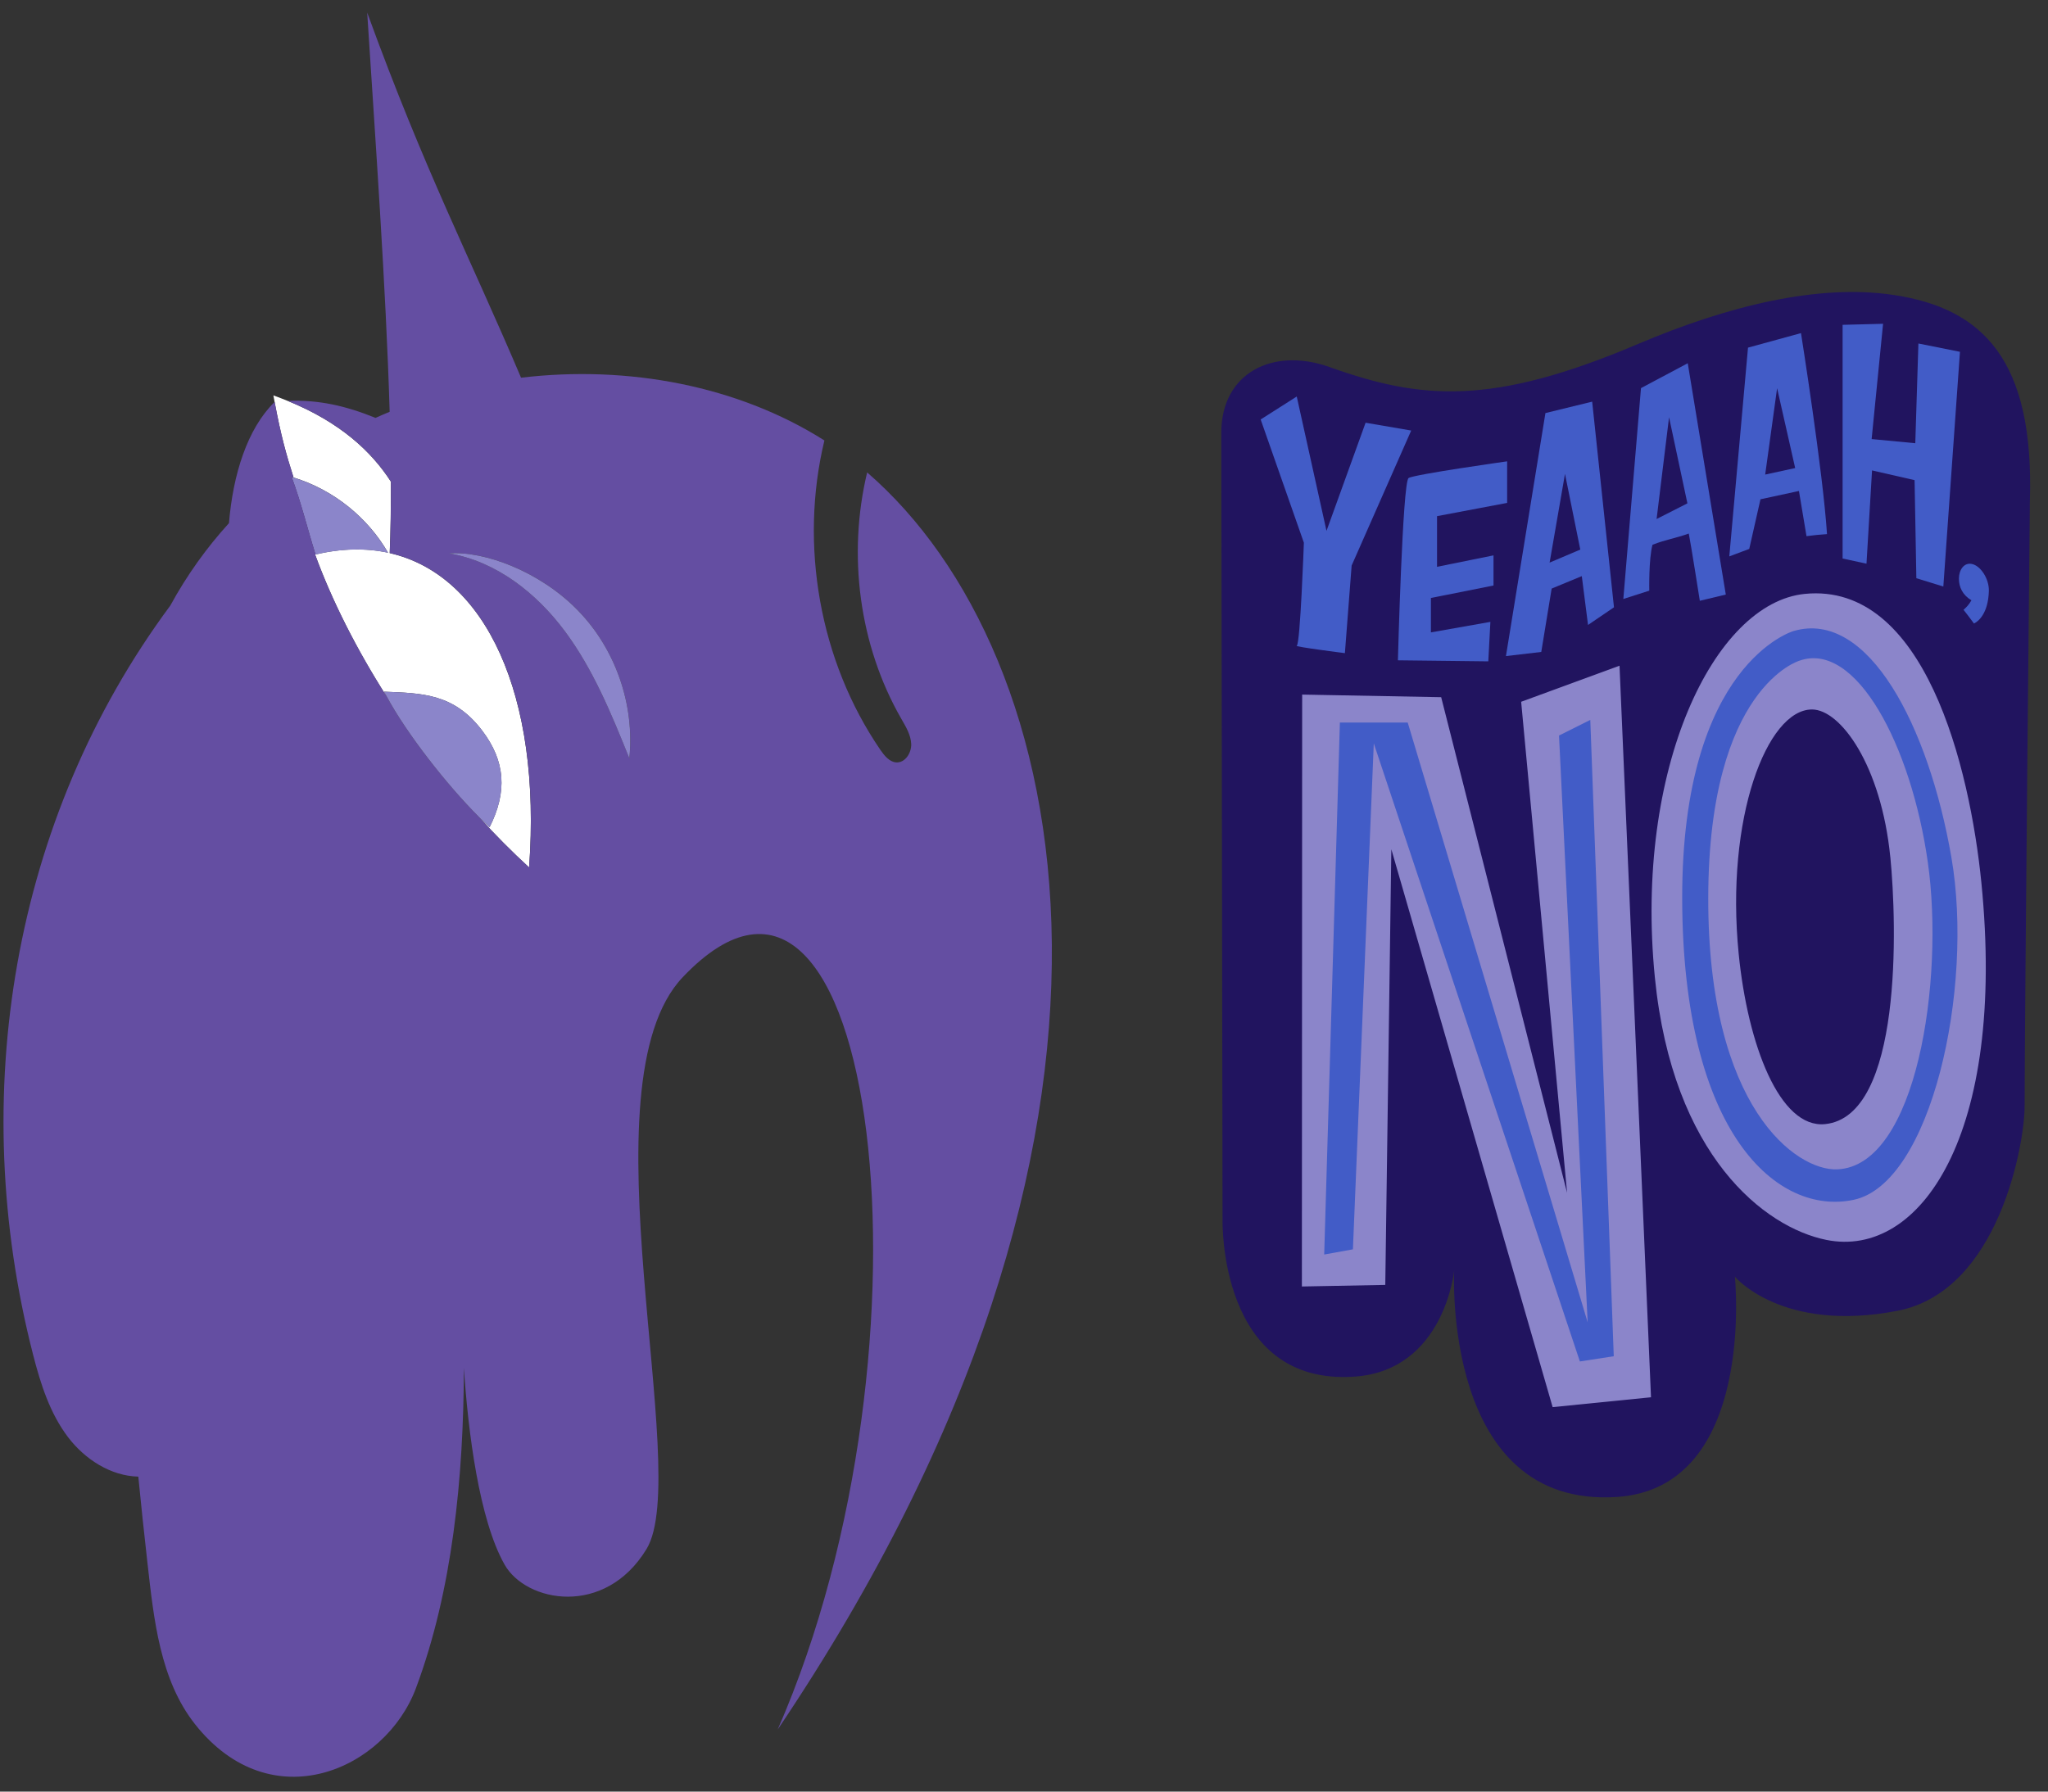 <svg width="96" height="84" viewBox="0 0 96 84" fill="none" xmlns="http://www.w3.org/2000/svg">
<rect x="0" y="0" width="96" height="84" fill="#333333" stroke="none"/>
<path d="M13.759 22.387C15.661 22.971 17.249 24.285 18.189 25.912C17.15 25.689 16.01 25.707 14.79 25.997C14.784 25.997 14.777 25.999 14.77 26.001C15.556 28.15 16.707 30.436 18.136 32.676C18.092 32.593 18.046 32.51 18.005 32.43C19.811 32.501 21.281 32.524 22.595 34.247C23.691 35.683 23.788 37.119 22.947 38.787C22.788 38.64 22.62 38.48 22.453 38.309C23.204 39.134 23.988 39.925 24.801 40.671C25.391 32.575 22.763 26.962 18.267 25.932C18.31 24.915 18.326 23.789 18.322 22.58C17.419 21.181 15.964 19.805 13.485 18.796C13.269 18.709 13.046 18.622 12.815 18.539C12.833 18.645 12.854 18.748 12.872 18.849C13.166 20.416 13.416 21.314 13.759 22.387Z" fill="white"/>
<path d="M18.187 25.914C17.248 24.285 15.658 22.973 13.758 22.389C13.728 22.38 13.698 22.369 13.668 22.362C14.125 23.598 14.412 24.799 14.789 26.001C16.009 25.711 17.149 25.693 18.187 25.916V25.914Z" fill="#8B85CA"/>
<path d="M17.212 0.592C17.587 6.444 18.092 13.447 18.265 19.308C18.042 19.4 17.821 19.494 17.603 19.593C16.204 19.025 14.917 18.734 13.488 18.796C15.967 19.804 17.421 21.18 18.324 22.58C18.329 23.788 18.313 24.914 18.269 25.932C22.765 26.959 25.394 32.574 24.803 40.671C23.99 39.926 23.207 39.134 22.455 38.309C20.918 36.77 19.059 34.383 18.138 32.675C16.709 30.435 15.556 28.149 14.772 26.001C14.779 26.001 14.786 25.999 14.793 25.996C14.416 24.795 14.131 23.595 13.672 22.357C13.701 22.366 13.731 22.378 13.761 22.384C13.419 21.311 13.168 20.413 12.874 18.846C11.592 20.094 10.919 22.258 10.733 24.528C9.692 25.672 8.764 26.959 7.985 28.39C0.555 38.415 -1.561 51.412 1.552 63.52C1.903 64.888 2.34 66.268 3.195 67.39C3.983 68.424 5.198 69.205 6.483 69.232C6.613 70.56 6.756 71.9 6.91 73.264C7.211 75.914 7.493 78.76 9.15 80.851C12.723 85.357 18.069 82.981 19.498 79.149C21.215 74.546 21.729 69.262 21.745 64.134C21.941 67.13 22.46 71.247 23.65 73.354C24.654 75.132 28.353 75.838 30.306 72.628C32.493 69.032 27.218 50.856 32.002 45.818C41.144 36.184 44.337 63.075 36.455 81.088C55.37 53 50.408 30.594 40.648 22.15C39.724 25.994 40.262 30.244 42.247 33.698C42.46 34.07 42.695 34.454 42.713 34.881C42.729 35.308 42.421 35.777 42.005 35.745C41.688 35.72 41.456 35.43 41.27 35.161C38.41 30.991 37.465 25.537 38.644 20.652C38.63 20.643 38.617 20.634 38.605 20.627C34.603 18.102 29.463 17.107 24.424 17.709C22.033 12.071 19.923 8.043 17.212 0.59V0.592ZM29.502 35.554C28.663 33.482 27.811 31.384 26.478 29.592C25.143 27.798 23.253 26.313 21.047 25.946C22.713 25.819 25.307 26.794 27.078 28.606C28.847 30.419 29.762 33.036 29.502 35.554Z" fill="#644EA2"/>
<path d="M22.95 38.787C23.791 37.119 23.694 35.683 22.598 34.247C21.284 32.524 19.814 32.501 18.008 32.43C18.047 32.508 18.093 32.593 18.139 32.676C19.06 34.383 20.917 36.77 22.456 38.309C22.626 38.48 22.791 38.64 22.95 38.787Z" fill="#8B85CA"/>
<path d="M21.045 25.946C23.251 26.314 25.142 27.8 26.476 29.592C27.811 31.387 28.664 33.482 29.5 35.555C29.76 33.034 28.848 30.417 27.076 28.607C25.305 26.794 22.711 25.822 21.045 25.946Z" fill="#8B85CA"/>
<path d="M57.249 20.283L57.307 57.192C57.307 57.192 57.109 65.003 63.511 64.543C67.7 64.242 68.164 59.58 68.164 59.58C68.164 59.58 67.59 70.727 75.791 70.186C82.34 69.754 81.323 59.859 81.323 59.859C81.323 59.859 83.527 62.506 88.945 61.457C93.709 60.536 94.904 53.603 94.904 51.868C94.904 47.948 95.15 23.52 95.15 23.52C95.365 16.903 92.971 14.457 88.756 13.828C85.243 13.303 81.023 14.325 76.767 16.134C69.933 19.036 66.623 18.746 62.32 17.209C59.679 16.265 57.249 17.477 57.249 20.283Z" fill="#21145F"/>
<path d="M59.094 19.667L60.785 18.591L62.18 24.89L64.012 19.82L66.15 20.186L63.358 26.516L63.042 30.623C63.042 30.623 60.62 30.318 60.785 30.273C60.949 30.227 61.119 25.445 61.119 25.445L59.094 19.668V19.667Z" fill="#425CC7"/>
<path d="M66.027 22.413C66.308 22.24 70.647 21.63 70.647 21.63V23.579L67.361 24.2V26.575L70.008 26.039V27.452L67.074 28.036V29.65L69.862 29.157L69.764 31.008L65.527 30.959C65.527 30.959 65.746 22.589 66.027 22.416V22.413Z" fill="#425CC7"/>
<path d="M74.439 29.301L74.147 27.012L72.734 27.596L72.247 30.567L70.591 30.761L72.442 19.367L74.633 18.832L75.655 28.474L74.439 29.301ZM74.076 25.767L73.359 22.218L72.638 26.378L74.076 25.767Z" fill="#425CC7"/>
<path d="M79.679 28.169C79.679 28.169 79.271 25.562 79.161 25.016C78.535 25.24 78.088 25.295 77.461 25.542C77.279 26.21 77.31 27.694 77.31 27.694L76.094 28.083L76.921 18.198L79.113 17.03L80.897 27.876L79.681 28.168L79.679 28.169ZM79.097 23.6L78.237 19.562L77.653 24.334L79.097 23.6Z" fill="#425CC7"/>
<path d="M84.324 23.02L82.522 23.409L81.996 25.736L81.061 26.087L81.938 16.299L84.421 15.618C84.421 15.618 85.449 22.086 85.641 25.042C85.321 25.062 85 25.095 84.68 25.138C84.594 24.619 84.325 23.018 84.325 23.018L84.324 23.02ZM84.148 21.943L83.302 18.2L82.743 22.251L84.149 21.945L84.148 21.943Z" fill="#425CC7"/>
<path d="M86.369 15.23L88.269 15.181L87.733 20.586L89.779 20.781L89.925 16.106L91.873 16.495L91.094 27.5L89.829 27.11L89.746 22.512L87.752 22.056L87.492 26.429L86.372 26.186V15.23H86.369Z" fill="#425CC7"/>
<path d="M92.529 29.233C92.353 28.992 92.192 28.779 92.041 28.592C92.201 28.445 92.292 28.352 92.411 28.145C92 27.901 91.824 27.529 91.824 27.131C91.824 26.719 92.063 26.371 92.422 26.44C92.845 26.518 93.246 27.146 93.228 27.715C93.195 28.782 92.722 29.143 92.529 29.234V29.233Z" fill="#425CC7"/>
<path d="M61.039 32.566L67.555 32.688L73.457 55.924L71.304 32.903L75.915 31.212L77.391 65.512L72.78 65.974L65.219 39.818L64.935 60.244L61.026 60.318L61.039 32.564V32.566Z" fill="#8B85CA"/>
<path d="M92.878 41.393C94.055 53.238 89.986 59.016 85.612 58.134C82.721 57.552 78.403 54.202 77.572 45.831C76.598 36.037 80.345 28.267 84.601 27.845C90.215 27.286 92.336 35.952 92.878 41.393ZM88.606 40.169C88.182 35.9 86.281 33.264 84.937 33.264C82.826 33.264 80.868 38.36 81.501 44.721C81.925 48.989 83.421 52.917 85.549 52.705C89.182 52.344 88.923 43.349 88.608 40.169H88.606Z" fill="#8B85CA"/>
<path d="M62.072 58.819L63.418 58.576L64.396 34.854L74.057 63.833L75.645 63.588L74.545 33.753L73.079 34.486L74.422 62L65.986 33.876H62.807L62.072 58.819Z" fill="#425CC7"/>
<path d="M91.473 40.206C90.41 34.049 87.576 28.562 84.074 29.586C84.074 29.586 78.837 31.085 78.853 42.124C78.868 53.164 83.322 57.016 86.895 56.253C90.525 55.478 92.535 46.363 91.473 40.206ZM86.126 54.826C84.206 54.908 80.05 51.944 80.074 42.069C80.097 32.195 84.355 30.975 84.355 30.975C86.994 30.047 89.587 34.93 90.368 40.434C91.148 45.938 89.853 54.666 86.124 54.826H86.126Z" fill="#425CC7"/>
</svg>
